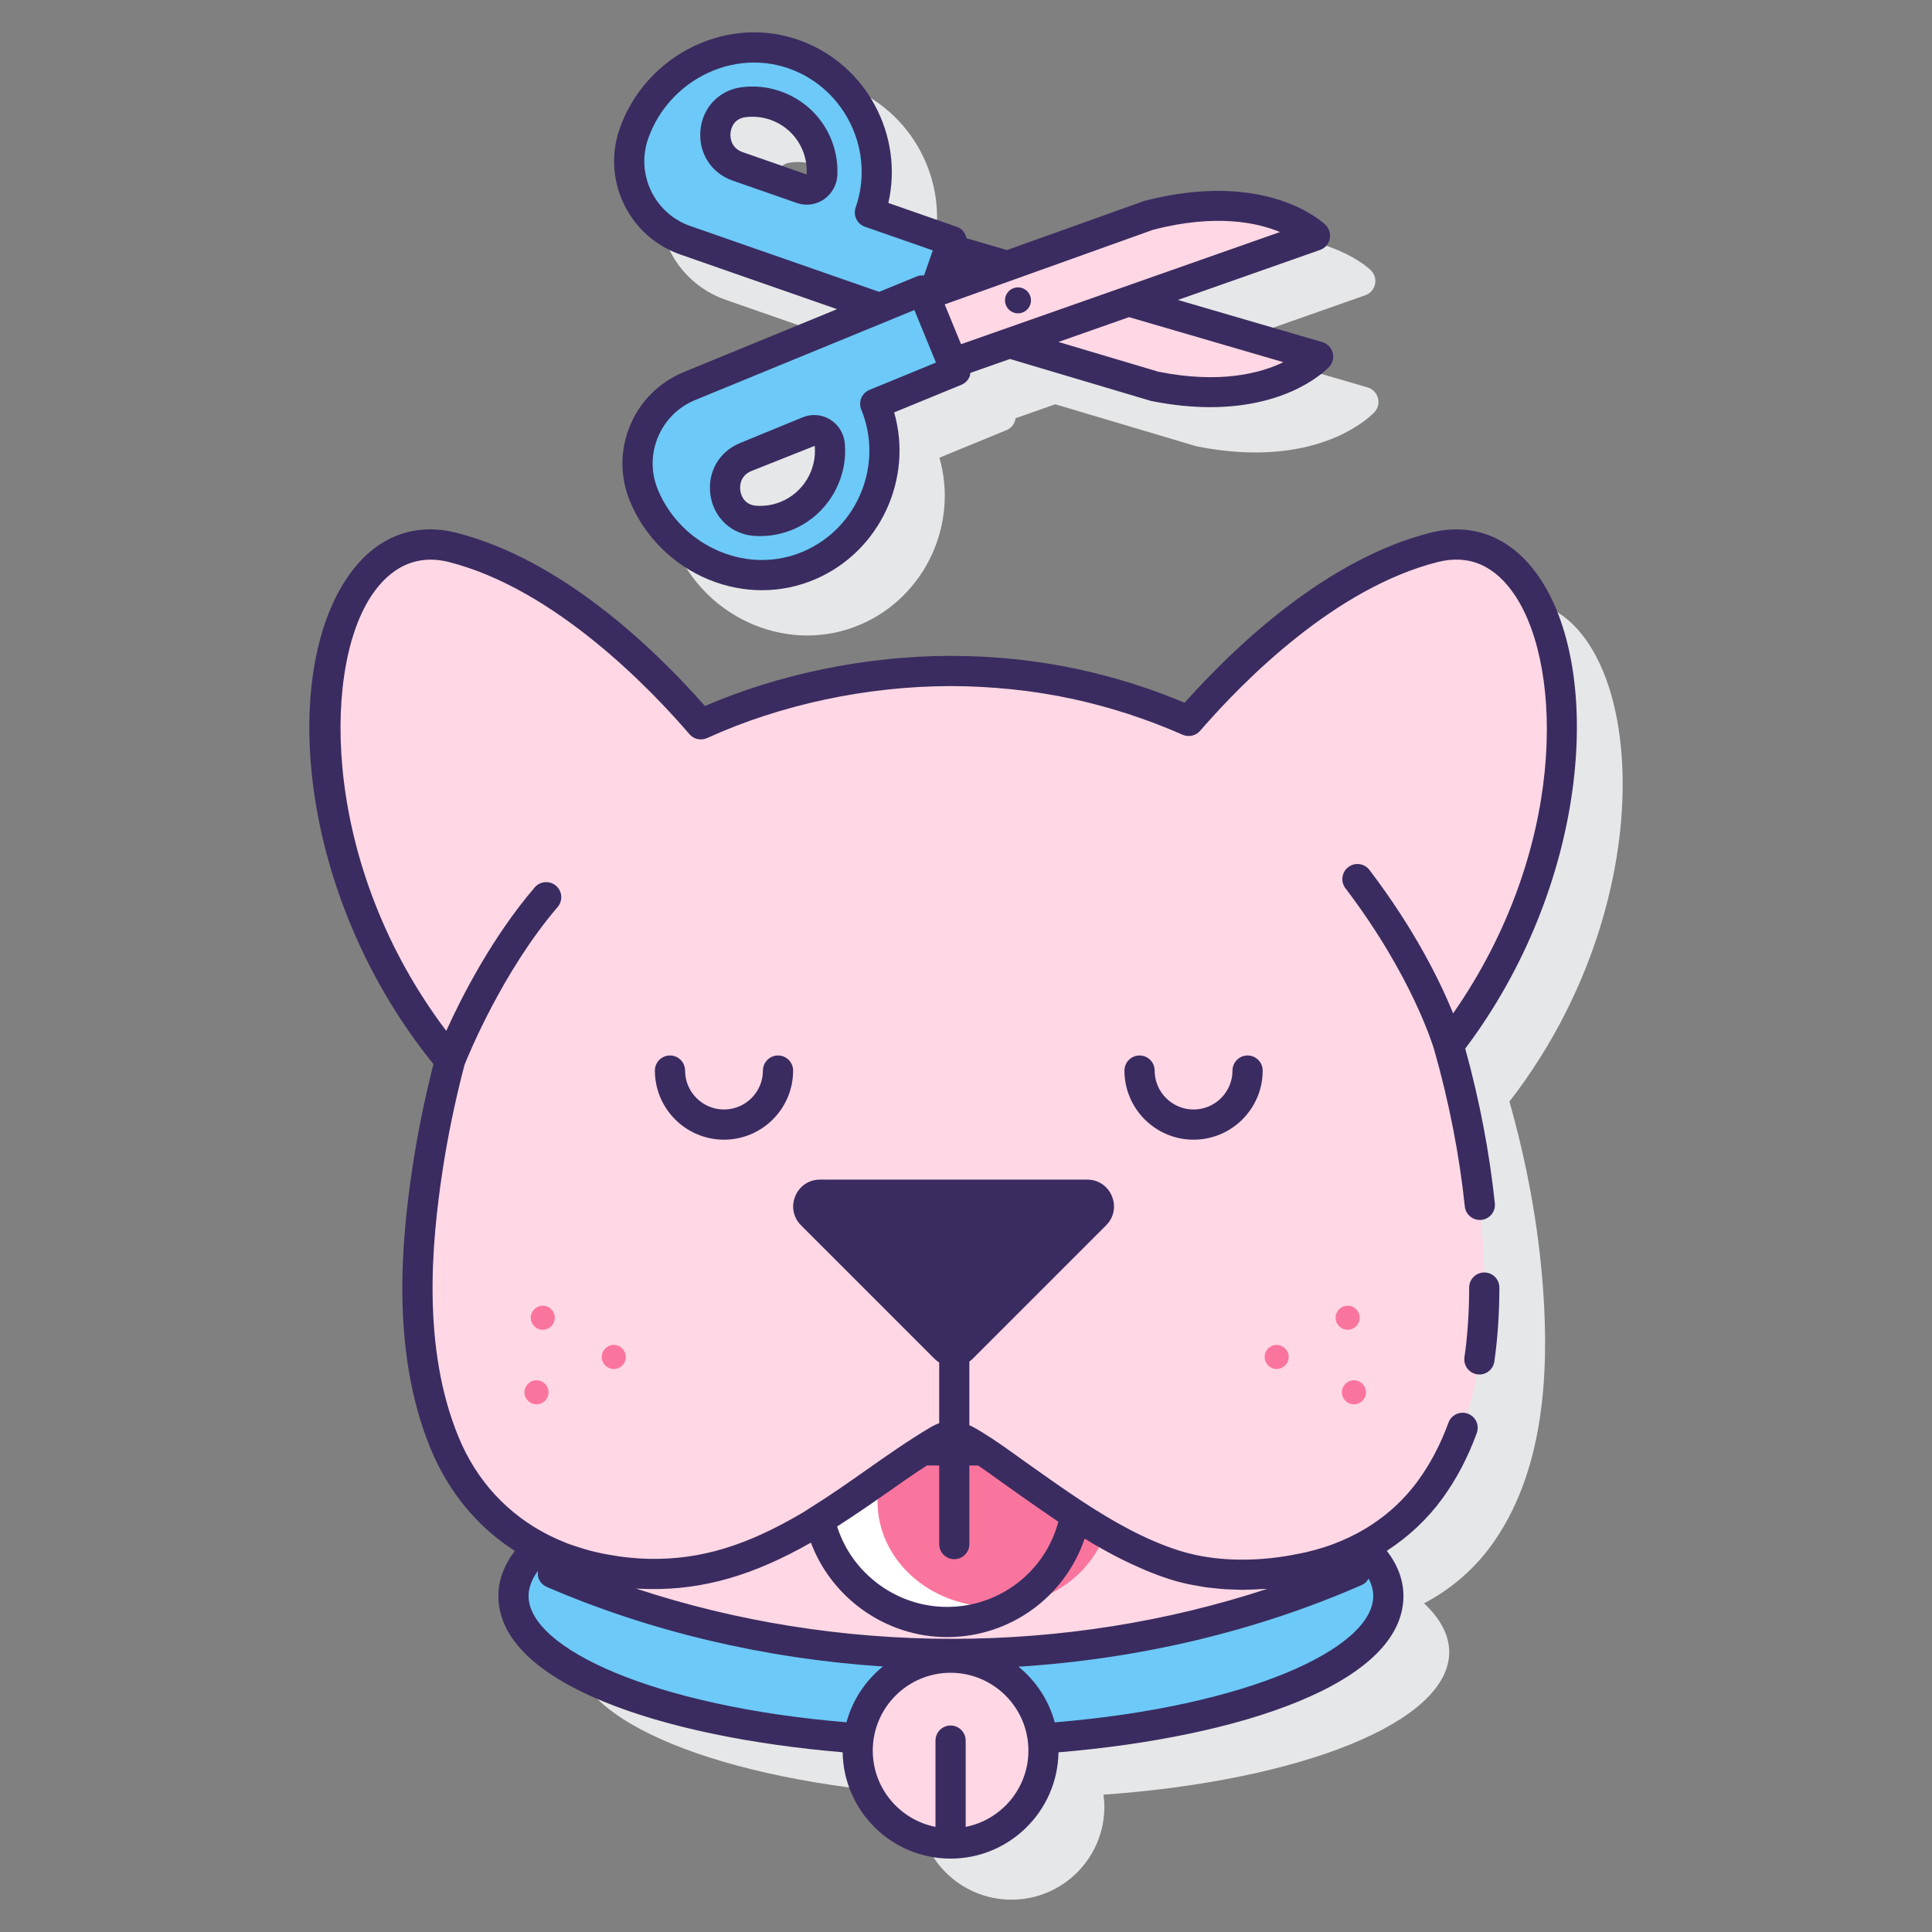 <svg xmlns="http://www.w3.org/2000/svg" xmlns:xlink="http://www.w3.org/1999/xlink" id="Layer_1" x="0px" y="0px" viewBox="0 0 128 128" style="enable-background:new 0 0 128 128;" xml:space="preserve"><rect x="0" y="0" width="128" height="128" fill="#808080" stroke="none"/><style type="text/css">	.st0{fill:#3A2C60;}	.st1{fill:#E6E7E8;}	.st2{fill:#6DC9F7;}	.st3{fill:#D4FBFF;}	.st4{fill:#FFFFFF;}	.st5{fill:#0089EF;}	.st6{fill:#FFD7E5;}	.st7{fill:#FA759E;}</style><g>	<g>		<path class="st1" d="M48.081,19.865l7.693,2.683c0.053,0.027,0.104,0.058,0.163,0.076l0.366,0.109l2.152,0.751l-2.102,0.863   l-0.356,0.127c-0.057,0.02-0.106,0.054-0.157,0.083l-7.539,3.095c-1.618,0.665-2.88,1.919-3.555,3.533s-0.68,3.394-0.016,5.012   c0.964,2.347,2.875,4.246,5.245,5.21c1.141,0.464,2.328,0.696,3.507,0.696c1.212,0,2.417-0.246,3.551-0.736   c4.279-1.851,6.47-6.653,5.206-11.044l4.454-1.829c0.339-0.139,0.544-0.447,0.594-0.786l2.627-0.924l9.35,2.783   c1.451,0.29,2.753,0.41,3.917,0.41c5.365,0,7.764-2.544,7.884-2.675c0.233-0.255,0.318-0.612,0.225-0.944s-0.351-0.593-0.683-0.69   l-9.57-2.794l9.415-3.311c0.326-0.114,0.569-0.389,0.645-0.726s-0.029-0.688-0.275-0.931c-0.154-0.151-3.871-3.688-11.994-1.598   l-9.113,3.259l-2.68-0.782c-0.067-0.335-0.289-0.632-0.636-0.753l-4.546-1.585c1.024-4.453-1.423-9.129-5.794-10.747c0,0,0,0,0,0   c-2.286-0.845-4.79-0.724-7.049,0.341c-2.314,1.091-4.121,3.091-4.956,5.486c-0.576,1.652-0.475,3.429,0.286,5.004   C45.101,18.104,46.429,19.289,48.081,19.865z M54.741,36.243c-0.528,0.216-1.083,0.303-1.646,0.263   c-0.834-0.063-1.01-0.765-1.044-0.978c-0.074-0.464,0.079-1.056,0.729-1.322l4.196-1.667C57.129,34.118,56.21,35.64,54.741,36.243   z M52.389,10.764c0.561-0.073,1.118-0.014,1.657,0.174c1.499,0.522,2.499,1.994,2.395,3.62l-4.242-1.479   c-0.663-0.231-0.848-0.813-0.799-1.281C51.422,11.582,51.559,10.871,52.389,10.764z"></path>		<path class="st1" d="M100.003,72.984c11.695-15.095,8.434-35.388-0.982-32.992c-7.103,1.807-13.395,8.214-16.24,11.493   c-2.415-1.063-4.938-1.884-7.494-2.438c-2.718-0.588-5.499-0.881-8.28-0.872c-5.435,0.009-11.325,1.151-16.547,3.535   c-2.745-3.202-9.168-9.87-16.435-11.718c-9.625-2.448-12.819,18.808-0.182,33.988c-0.622,2.378-1.129,4.787-1.494,7.217   c-0.888,5.906-1.188,12.457,1.126,18.093c1.312,3.195,3.506,5.501,6.241,6.936c-1.075,1.01-1.666,2.097-1.666,3.23   c0,4.635,9.796,8.506,22.863,9.443c-0.034,0.263-0.058,0.53-0.058,0.803c0,3.4,2.756,6.156,6.156,6.156   c3.4,0,6.156-2.756,6.156-6.156c0-0.272-0.024-0.537-0.058-0.8c13.088-0.931,22.905-4.806,22.905-9.446   c0-1.134-0.591-2.221-1.667-3.231c1.738-0.916,3.261-2.198,4.436-3.81c3.495-4.794,3.863-11.314,3.449-17.023   C101.929,81.214,101.155,77.038,100.003,72.984z"></path>	</g>	<g>		<g>			<g>				<g>					<path class="st2" d="M90.316,102.503c-0.347,0.183-0.702,0.351-1.064,0.505c0.194,0.36,0.39,0.72,0.579,1.08      c-7.976,3.5-17.083,5.489-26.758,5.489c-9.554,0-18.551-1.944-26.455-5.362c0.18-0.348,0.365-0.696,0.557-1.044      c0.018,0.007,0.036,0.011,0.054,0.018c-0.529-0.203-1.047-0.426-1.543-0.686c-1.075,1.01-1.666,2.097-1.666,3.23      c0,4.635,9.796,8.506,22.863,9.443c0.394-3.019,2.971-5.353,6.098-5.353c3.128,0,5.705,2.335,6.098,5.356      c13.088-0.931,22.905-4.806,22.905-9.446C91.983,104.601,91.392,103.514,90.316,102.503z"></path>				</g>				<circle class="st6" cx="62.979" cy="115.981" r="6.156"></circle>				<path class="st6" d="M88.044,103.459c-3.168,0.996-7.055,1.237-10.24,0.22c-3.792-1.211-7.141-3.669-10.358-5.94     c-1.142-0.806-2.273-1.696-3.514-2.349c-0.734-0.387-1.083-0.376-1.788,0.043c-2.911,1.731-5.532,3.92-8.456,5.645     c-3.38,1.995-6.668,3.268-10.63,3.202c-2.095-0.035-4.08-0.408-5.884-1.107c-0.191,0.348-0.376,0.696-0.557,1.044     c7.904,3.418,16.901,5.362,26.455,5.362c9.676,0,18.783-1.99,26.758-5.489c-0.188-0.36-0.385-0.72-0.579-1.08     C88.857,103.175,88.456,103.329,88.044,103.459z"></path>				<g>					<g>						<path class="st4" d="M67.445,97.738c-1.142-0.806-2.273-1.696-3.514-2.349c-0.734-0.387-1.083-0.376-1.788,0.043       c-2.7,1.606-5.161,3.592-7.835,5.25c0.841,3.875,4.297,6.78,8.438,6.78c4.253,0,7.779-3.066,8.496-7.099       C69.946,99.515,68.685,98.614,67.445,97.738z"></path>						<path class="st7" d="M67.445,97.738c-1.142-0.806-2.273-1.696-3.514-2.349c-0.734-0.387-1.083-0.376-1.788,0.043       c-1.314,0.782-2.568,1.659-3.818,2.542c-0.119,0.486-0.186,0.989-0.186,1.507c0,3.851,3.456,6.973,7.719,6.973       c3.453,0,6.376-2.049,7.362-4.874C71.212,100.42,69.305,99.051,67.445,97.738z"></path>						<path class="st6" d="M95.972,69.263c11.695-15.095,8.434-35.388-0.982-32.992c-7.103,1.807-13.395,8.214-16.24,11.493       c-2.415-1.063-4.938-1.884-7.494-2.438c-2.718-0.588-5.499-0.881-8.28-0.872c-5.435,0.009-11.325,1.151-16.547,3.535       c-2.745-3.202-9.168-9.87-16.435-11.718c-9.625-2.448-12.819,18.808-0.182,33.988c-0.622,2.378-1.129,4.787-1.494,7.217       c-0.888,5.906-1.188,12.457,1.126,18.093c2.354,5.732,7.542,8.611,13.614,8.711c3.962,0.065,7.25-1.207,10.63-3.202       c2.924-1.726,5.545-3.914,8.456-5.645c0.705-0.419,1.053-0.43,1.788-0.043c1.241,0.653,2.372,1.543,3.514,2.349       c3.217,2.271,6.567,4.729,10.358,5.94c3.185,1.017,7.072,0.776,10.24-0.22c2.691-0.846,5.043-2.482,6.708-4.765       c3.495-4.794,3.863-11.314,3.449-17.024C97.898,77.493,97.125,73.317,95.972,69.263z"></path>					</g>					<circle class="st7" cx="40.665" cy="89.902" r="0.797"></circle>					<circle class="st7" cx="35.545" cy="92.243" r="0.797"></circle>					<circle class="st7" cx="35.961" cy="87.303" r="0.797"></circle>					<circle class="st7" cx="84.583" cy="89.902" r="0.797"></circle>					<circle class="st7" cx="89.702" cy="92.243" r="0.797"></circle>					<circle class="st7" cx="89.286" cy="87.303" r="0.797"></circle>				</g>			</g>		</g>		<g>			<g>				<g>					<path class="st6" d="M62.891,16.491l-1.596,4.577l15.167,4.517c7.675,1.534,10.867-1.96,10.867-1.96L62.891,16.491z"></path>					<path class="st2" d="M45.41,15.921l12.864,4.486l2.851-1.171l0.437,1.065l1.509-4.326l-5.439-1.897      c1.481-4.248-0.718-8.888-4.92-10.442c-4.332-1.602-9.193,0.857-10.714,5.219C40.99,11.748,42.517,14.912,45.41,15.921z       M49.261,6.772c0.691-0.089,1.412-0.024,2.115,0.221c1.974,0.688,3.185,2.578,3.102,4.563      c-0.029,0.695-0.709,1.174-1.366,0.945l-4.242-1.479C46.706,10.268,46.989,7.066,49.261,6.772z"></path>				</g>				<g>					<path class="st6" d="M63.107,24.062l24.016-8.444c0,0-3.375-3.316-10.957-1.37l-14.9,5.329L63.107,24.062z"></path>					<path class="st2" d="M57.986,26.756l5.328-2.188l-2.189-5.332l-15.443,6.341c-2.835,1.164-4.189,4.405-3.025,7.24l0,0      c1.754,4.273,6.741,6.466,10.981,4.632C57.749,35.669,59.695,30.917,57.986,26.756z M49.401,30.281l4.156-1.707      c0.644-0.264,1.349,0.177,1.415,0.869c0.19,1.978-0.918,3.931-2.851,4.724c-0.688,0.283-1.405,0.387-2.1,0.335      C47.737,34.333,47.281,31.151,49.401,30.281z"></path>				</g>				<g>					<path class="st0" d="M50.546,70.928c0,1.422-1.157,2.579-2.579,2.579s-2.579-1.157-2.579-2.579c0-0.552-0.448-1-1-1      s-1,0.448-1,1c0,2.524,2.054,4.579,4.579,4.579c2.524,0,4.579-2.054,4.579-4.579c0-0.552-0.448-1-1-1      S50.546,70.376,50.546,70.928z"></path>					<path class="st0" d="M81.656,70.928c0,1.422-1.157,2.579-2.579,2.579s-2.579-1.157-2.579-2.579c0-0.552-0.448-1-1-1      s-1,0.448-1,1c0,2.524,2.054,4.579,4.579,4.579c2.524,0,4.579-2.054,4.579-4.579c0-0.552-0.448-1-1-1      S81.656,70.376,81.656,70.928z"></path>					<path class="st0" d="M98.339,84.305c-0.001,0-0.001,0-0.002,0c-0.551,0-0.999,0.446-1,0.998      c-0.003,1.646-0.108,3.199-0.313,4.617c-0.079,0.547,0.3,1.054,0.847,1.133c0.048,0.007,0.097,0.01,0.145,0.01      c0.489,0,0.917-0.359,0.988-0.857c0.218-1.512,0.331-3.16,0.334-4.899C99.338,84.755,98.891,84.306,98.339,84.305z"></path>					<path class="st0" d="M97.246,93.659c-0.521-0.19-1.093,0.079-1.282,0.597c-0.521,1.429-1.2,2.724-2.021,3.848      c-1.073,1.472-2.464,2.656-4.082,3.511c-0.004,0.002-0.008,0.002-0.012,0.004c-0.332,0.175-0.666,0.332-1.001,0.474      c-0.354,0.148-0.712,0.286-1.081,0.403c-0.008,0.003-0.016,0.006-0.025,0.009c-0.405,0.127-0.815,0.24-1.228,0.338      c-0.003,0.001-0.006,0.002-0.009,0.002c-0.151,0.036-0.303,0.059-0.454,0.091c-2.355,0.495-4.781,0.531-6.868,0.077      c-0.37-0.081-0.73-0.176-1.077-0.287c-2.255-0.72-4.368-1.919-6.405-3.258c-0.496-0.326-0.989-0.661-1.478-0.999      c-0.067-0.047-0.135-0.093-0.202-0.14c-0.504-0.351-1.005-0.704-1.496-1.052l-0.058-0.041l-0.831-0.591      c-0.125-0.09-0.249-0.178-0.374-0.269c-0.499-0.361-1.012-0.723-1.539-1.071c-0.019-0.013-0.038-0.027-0.057-0.04      c-0.013-0.008-0.027-0.011-0.04-0.019c-0.4-0.261-0.803-0.518-1.229-0.743c-0.062-0.033-0.114-0.044-0.174-0.072v-4.227      c0.072-0.053,0.145-0.106,0.21-0.172l8.849-8.849c1.118-1.119,0.326-3.031-1.255-3.031H54.329      c-1.582,0-2.374,1.912-1.255,3.031l8.849,8.849c0.093,0.093,0.195,0.171,0.301,0.239v4.017      c-0.19,0.074-0.382,0.158-0.591,0.283c-1.474,0.877-2.886,1.87-4.252,2.831c-1.168,0.821-2.377,1.671-3.599,2.429      c-0.001,0-0.001,0.001-0.002,0.002c-0.201,0.125-0.397,0.263-0.599,0.383c-3.732,2.202-6.751,3.11-10.105,3.063      c-0.572-0.009-1.127-0.054-1.674-0.114c-0.216-0.024-0.427-0.059-0.639-0.091c-0.317-0.047-0.63-0.103-0.938-0.168      c-0.253-0.054-0.504-0.11-0.75-0.176c-0.265-0.07-0.522-0.153-0.779-0.237c-0.231-0.075-0.464-0.144-0.689-0.23      c-0.031-0.012-0.061-0.025-0.091-0.037c-0.392-0.154-0.774-0.324-1.146-0.511c-2.711-1.367-4.792-3.588-5.998-6.527      c-2.43-5.917-1.77-12.858-1.062-17.564c0.346-2.297,0.838-4.673,1.461-7.063c0.219-0.552,2.502-6.183,6.174-10.467      c0.359-0.419,0.311-1.051-0.108-1.41c-0.418-0.358-1.05-0.311-1.41,0.108c-2.856,3.333-4.875,7.328-5.861,9.505      c-8.129-10.757-8.255-23.608-5.057-28.677c0.921-1.46,2.579-3.058,5.244-2.381c7.097,1.805,13.499,8.574,15.922,11.4      c0.291,0.339,0.768,0.445,1.175,0.259c4.845-2.212,10.575-3.436,16.135-3.444c2.674,0.011,5.418,0.276,8.064,0.849      c2.488,0.539,4.945,1.337,7.303,2.375c0.401,0.177,0.871,0.071,1.158-0.26c2.984-3.439,8.996-9.465,15.731-11.179      c2.092-0.533,3.833,0.227,5.166,2.26c3.187,4.861,3.348,16.898-4.133,27.64c-0.819-2.016-2.488-5.487-5.544-9.502      c-0.334-0.439-0.962-0.525-1.401-0.19c-0.439,0.334-0.525,0.962-0.19,1.401c4.48,5.888,5.863,10.639,5.876,10.686      c0,0,0,0.001,0.001,0.001c0.988,3.477,1.672,6.975,2.032,10.396c0.058,0.549,0.542,0.939,1.099,0.89      c0.549-0.058,0.948-0.55,0.89-1.099c-0.355-3.376-1.015-6.822-1.961-10.25c8.126-10.796,9.175-24.71,5.005-31.07      c-1.8-2.745-4.402-3.846-7.332-3.102c-6.908,1.757-12.987,7.581-16.265,11.257c-2.273-0.952-4.628-1.694-7.011-2.21      c-2.787-0.603-5.644-0.895-8.492-0.894c-5.579,0.009-11.327,1.185-16.276,3.321c-3.307-3.751-9.446-9.689-16.458-11.474      c-2.989-0.76-5.626,0.396-7.428,3.253C18.557,45.3,19.945,59.656,28.717,70.5c-0.586,2.309-1.053,4.603-1.388,6.827      c-0.743,4.941-1.428,12.247,1.189,18.622c1.195,2.909,3.116,5.214,5.593,6.806c-0.725,0.951-1.093,1.949-1.093,2.981      c0,5.785,10.785,9.342,22.81,10.356c0.06,3.895,3.242,7.046,7.15,7.046c3.907,0,7.089-3.149,7.15-7.042      c12.043-1.009,22.853-4.568,22.853-10.36c0-1.035-0.37-2.037-1.1-2.991c1.424-0.922,2.671-2.082,3.677-3.461      c0.931-1.276,1.699-2.737,2.283-4.342C98.032,94.422,97.765,93.848,97.246,93.659z M70.118,100.818      c-0.879,3.307-3.883,5.644-7.372,5.644c-3.337,0-6.297-2.203-7.284-5.327c0.012-0.008,0.023-0.016,0.035-0.023      c1.052-0.678,2.084-1.38,3.08-2.081c0.924-0.649,1.876-1.318,2.833-1.94c0.269-0.005,0.542,0.004,0.813,0.001v5.209      c0,0.552,0.448,1,1,1s1-0.448,1-1v-5.206c0.194,0.003,0.391-0.003,0.583,0.001c0.451,0.303,0.894,0.622,1.333,0.939      l0.336,0.239c0.131,0.094,0.261,0.189,0.392,0.281l0.546,0.386c0.876,0.62,1.763,1.244,2.664,1.85      C70.092,100.8,70.105,100.81,70.118,100.818z M53.725,102.202c1.385,3.694,4.981,6.26,9.022,6.26      c4.186,0,7.812-2.673,9.114-6.525c0.179,0.11,0.358,0.22,0.539,0.327c0.14,0.083,0.283,0.161,0.424,0.242      c0.344,0.198,0.692,0.389,1.043,0.573c0.17,0.089,0.341,0.176,0.513,0.261c0.349,0.174,0.703,0.337,1.06,0.494      c0.161,0.071,0.321,0.145,0.484,0.212c0.517,0.213,1.04,0.412,1.576,0.583c0.381,0.122,0.776,0.226,1.181,0.316      c0.066,0.015,0.135,0.025,0.201,0.039c0.13,0.027,0.263,0.047,0.395,0.07c0.216,0.039,0.429,0.081,0.65,0.112      c0.141,0.019,0.287,0.031,0.43,0.047c0.142,0.016,0.282,0.031,0.425,0.044c0.147,0.013,0.293,0.027,0.441,0.036      c0.186,0.011,0.375,0.014,0.563,0.019c0.098,0.003,0.195,0.009,0.293,0.01c0.071,0.001,0.14,0.007,0.211,0.007      c0.021,0,0.04,0.002,0.061,0.002c0.062,0,0.125-0.007,0.186-0.007c0.279-0.003,0.559-0.018,0.84-0.032      c0.178-0.009,0.354-0.011,0.533-0.025c0.016-0.001,0.032,0,0.048-0.002c-6.607,2.176-13.725,3.312-20.885,3.312      c-7.173,0-14.315-1.144-20.941-3.334c0.301,0.019,0.604,0.03,0.91,0.036C46.6,105.328,49.91,104.376,53.725,102.202z       M35.019,105.735c0-0.551,0.218-1.112,0.626-1.677c-0.027,0.165-0.027,0.334,0.03,0.495c0.093,0.261,0.291,0.472,0.545,0.582      c6.886,2.978,14.51,4.764,22.279,5.274c-1.159,0.934-2.017,2.222-2.418,3.697C43.391,113.054,35.019,109.228,35.019,105.735z       M63.979,121.036v-5.716c0-0.552-0.448-1-1-1s-1,0.448-1,1v5.716c-2.365-0.467-4.156-2.554-4.156-5.055      c0-2.843,2.313-5.156,5.156-5.156c2.843,0,5.156,2.313,5.156,5.156C68.135,118.482,66.345,120.568,63.979,121.036z       M69.879,114.11c-0.399-1.47-1.25-2.754-2.402-3.687c7.949-0.502,15.739-2.339,22.755-5.418      c0.195-0.086,0.339-0.242,0.445-0.424c0.195,0.388,0.305,0.774,0.305,1.154C90.983,109.232,82.592,113.062,69.879,114.11z"></path>					<path class="st0" d="M48.54,11.966l4.242,1.479c0.22,0.077,0.446,0.114,0.67,0.114c0.398,0,0.79-0.119,1.131-0.351      c0.533-0.362,0.867-0.964,0.894-1.61c0.105-2.496-1.411-4.726-3.772-5.55c-0.836-0.291-1.701-0.382-2.572-0.269      c-1.474,0.19-2.568,1.32-2.723,2.81C46.252,10.11,47.108,11.467,48.54,11.966z M49.389,7.764      c0.561-0.072,1.118-0.014,1.657,0.174c1.499,0.522,2.499,1.994,2.395,3.62l-4.242-1.479c-0.663-0.231-0.848-0.813-0.799-1.281      C48.422,8.582,48.559,7.871,49.389,7.764z"></path>					<path class="st0" d="M45.081,16.865l10.374,3.618l-10.153,4.169c-1.618,0.665-2.88,1.919-3.555,3.533s-0.68,3.394-0.016,5.012      c0.964,2.347,2.875,4.246,5.245,5.21c1.141,0.464,2.328,0.696,3.507,0.696c1.212,0,2.417-0.246,3.551-0.736      c4.278-1.851,6.47-6.653,5.206-11.045l4.454-1.828c0.245-0.101,0.44-0.295,0.543-0.54c0.033-0.079,0.038-0.163,0.05-0.247      l2.627-0.924l9.351,2.782c1.451,0.29,2.753,0.41,3.917,0.41c5.365,0,7.764-2.544,7.884-2.675      c0.233-0.255,0.318-0.612,0.225-0.944s-0.351-0.593-0.683-0.69l-9.57-2.794l9.415-3.311c0.326-0.114,0.569-0.389,0.645-0.726      c0.075-0.337-0.029-0.688-0.275-0.931c-0.154-0.152-3.871-3.689-11.994-1.598l-9.113,3.26l-2.68-0.782      c-0.067-0.336-0.289-0.632-0.636-0.753l-4.546-1.585c1.024-4.453-1.423-9.129-5.794-10.747c0,0,0,0,0,0      c-2.286-0.846-4.79-0.724-7.049,0.341C43.696,4.13,41.89,6.13,41.054,8.526c-0.576,1.652-0.475,3.429,0.286,5.004      C42.101,15.104,43.429,16.289,45.081,16.865z M57.607,25.83c-0.511,0.21-0.755,0.794-0.545,1.305      c1.488,3.625-0.226,7.84-3.82,9.395c-1.741,0.753-3.698,0.762-5.51,0.023c-1.875-0.763-3.388-2.264-4.149-4.118      c-0.461-1.124-0.458-2.36,0.011-3.481c0.468-1.121,1.345-1.992,2.469-2.453l14.518-5.961l0.386,0.941l1.043,2.541L57.607,25.83      z M85.028,23.996c-1.515,0.732-4.192,1.448-8.281,0.631l-6.622-1.972l4.677-1.644L85.028,23.996z M76.415,15.217      c4.101-1.054,6.83-0.49,8.388,0.156l-21.131,7.431l-1.083-2.637L76.415,15.217z M42.943,9.184      c0.66-1.892,2.088-3.472,3.92-4.336c0.996-0.469,2.049-0.705,3.097-0.705c0.815,0,1.628,0.143,2.407,0.431h0      c3.674,1.359,5.613,5.475,4.323,9.175c-0.182,0.521,0.094,1.091,0.615,1.273l4.494,1.567l-0.58,1.663      c-0.157-0.015-0.317-0.006-0.473,0.058l-2.5,1.027l-12.506-4.361c-1.147-0.4-2.069-1.223-2.598-2.316      C42.613,11.566,42.543,10.332,42.943,9.184z"></path>					<path class="st0" d="M54.987,27.788c-0.553-0.333-1.214-0.383-1.811-0.139l-4.156,1.707c-1.403,0.576-2.184,1.977-1.944,3.486      c0.235,1.48,1.389,2.548,2.871,2.659c0.142,0.011,0.283,0.016,0.423,0.016c0.73,0,1.445-0.142,2.13-0.423      c2.277-0.935,3.702-3.297,3.467-5.746C55.905,28.704,55.539,28.121,54.987,27.788z M51.741,33.243      c-0.528,0.216-1.083,0.303-1.646,0.263c-0.834-0.063-1.01-0.765-1.044-0.978c-0.074-0.464,0.079-1.056,0.729-1.322l4.196-1.667      C54.129,31.118,53.21,32.64,51.741,33.243z"></path>					<path class="st0" d="M67.194,20.721c0.454,0.139,0.934-0.117,1.073-0.571c0.139-0.454-0.117-0.934-0.571-1.073      c-0.454-0.139-0.934,0.117-1.073,0.571C66.484,20.102,66.74,20.582,67.194,20.721z"></path>				</g>			</g>		</g>	</g></g></svg>